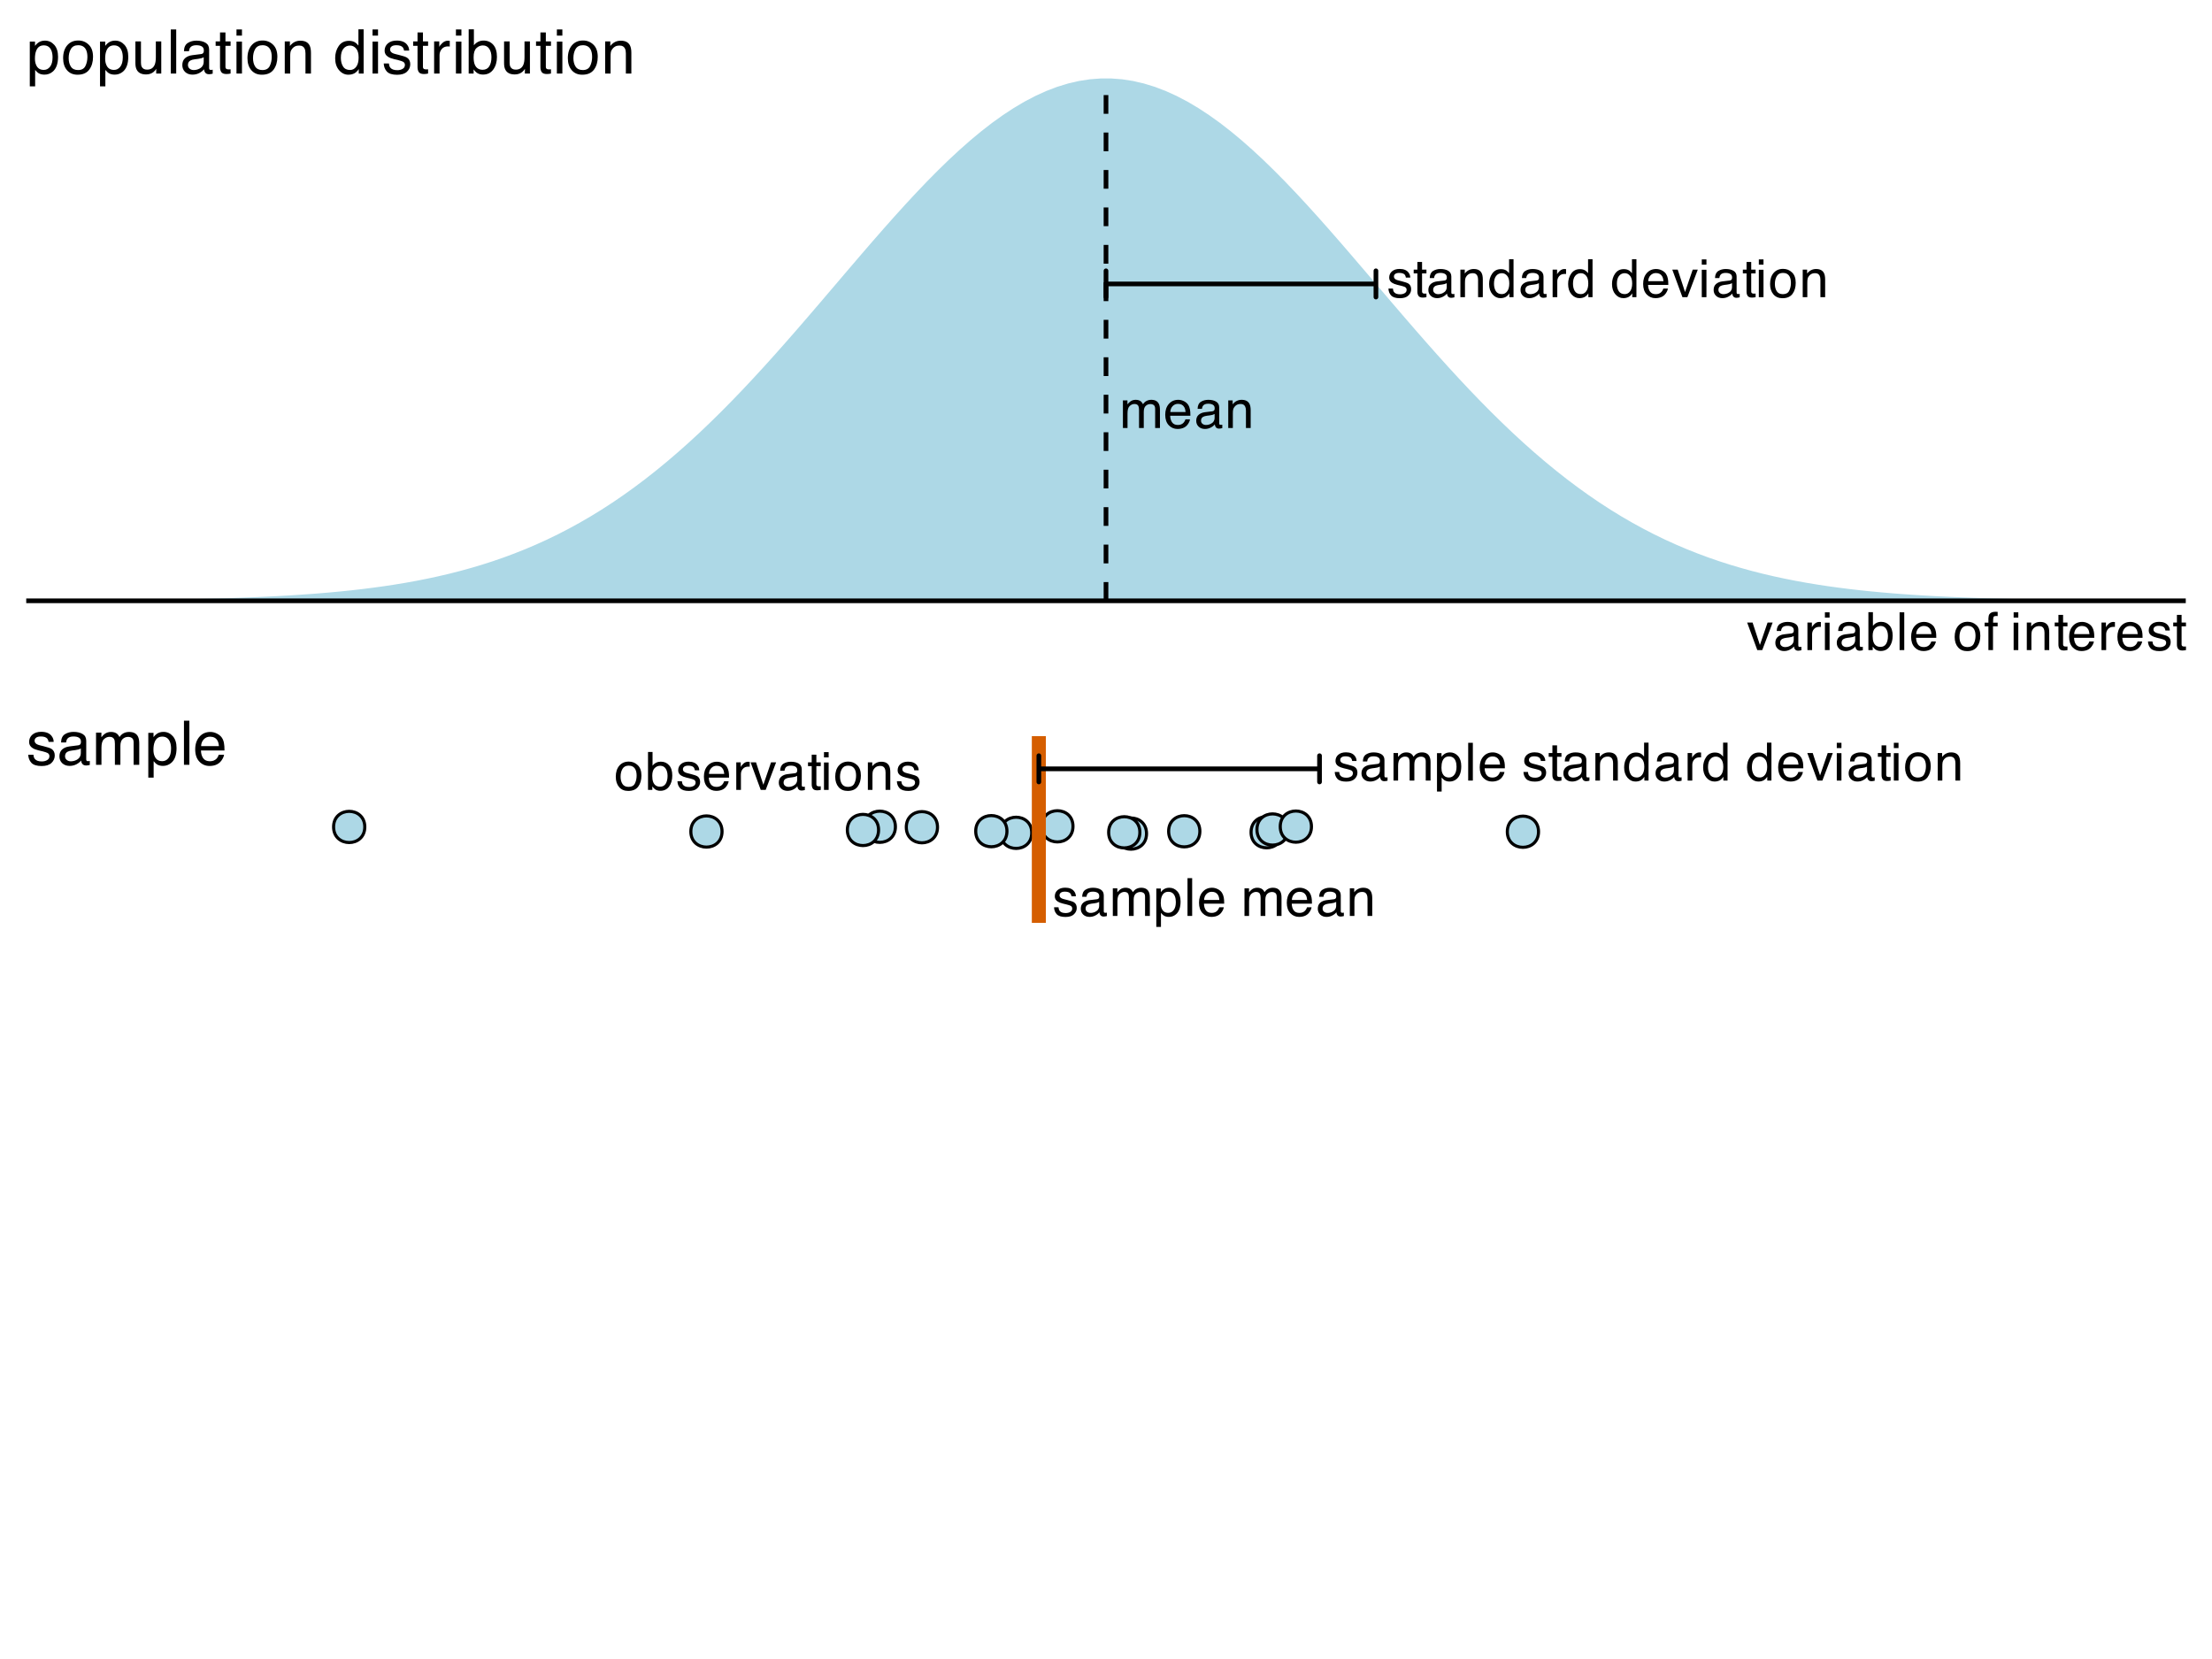 <?xml version="1.0" encoding="UTF-8"?>
<svg xmlns="http://www.w3.org/2000/svg" xmlns:xlink="http://www.w3.org/1999/xlink" width="504" height="378" viewBox="0 0 504 378">
<defs>
<g>
<g id="glyph-0-0">
<path d="M 0.391 0 L 0.391 -8.609 L 7.219 -8.609 L 7.219 0 Z M 6.141 -1.078 L 6.141 -7.531 L 1.469 -7.531 L 1.469 -1.078 Z M 6.141 -1.078 "/>
</g>
<g id="glyph-0-1">
<path d="M 0.781 -6.281 L 1.812 -6.281 L 1.812 -5.391 C 2.062 -5.691 2.289 -5.914 2.5 -6.062 C 2.844 -6.301 3.238 -6.422 3.688 -6.422 C 4.188 -6.422 4.586 -6.297 4.891 -6.047 C 5.055 -5.91 5.211 -5.703 5.359 -5.422 C 5.586 -5.766 5.859 -6.016 6.172 -6.172 C 6.492 -6.336 6.852 -6.422 7.25 -6.422 C 8.094 -6.422 8.664 -6.113 8.969 -5.5 C 9.133 -5.176 9.219 -4.734 9.219 -4.172 L 9.219 0 L 8.125 0 L 8.125 -4.359 C 8.125 -4.773 8.02 -5.062 7.812 -5.219 C 7.602 -5.375 7.348 -5.453 7.047 -5.453 C 6.629 -5.453 6.27 -5.312 5.969 -5.031 C 5.676 -4.758 5.531 -4.301 5.531 -3.656 L 5.531 0 L 4.453 0 L 4.453 -4.094 C 4.453 -4.52 4.398 -4.832 4.297 -5.031 C 4.141 -5.32 3.844 -5.469 3.406 -5.469 C 3.008 -5.469 2.645 -5.312 2.312 -5 C 1.988 -4.695 1.828 -4.141 1.828 -3.328 L 1.828 0 L 0.781 0 Z M 0.781 -6.281 "/>
</g>
<g id="glyph-0-2">
<path d="M 3.391 -6.422 C 3.836 -6.422 4.27 -6.316 4.688 -6.109 C 5.102 -5.898 5.422 -5.629 5.641 -5.297 C 5.848 -4.973 5.988 -4.602 6.062 -4.188 C 6.125 -3.895 6.156 -3.43 6.156 -2.797 L 1.547 -2.797 C 1.566 -2.16 1.719 -1.648 2 -1.266 C 2.281 -0.879 2.719 -0.688 3.312 -0.688 C 3.863 -0.688 4.301 -0.867 4.625 -1.234 C 4.812 -1.441 4.945 -1.688 5.031 -1.969 L 6.062 -1.969 C 6.039 -1.738 5.953 -1.484 5.797 -1.203 C 5.641 -0.922 5.469 -0.688 5.281 -0.5 C 4.957 -0.188 4.555 0.02 4.078 0.125 C 3.828 0.188 3.539 0.219 3.219 0.219 C 2.438 0.219 1.773 -0.062 1.234 -0.625 C 0.691 -1.195 0.422 -1.992 0.422 -3.016 C 0.422 -4.023 0.691 -4.844 1.234 -5.469 C 1.785 -6.102 2.504 -6.422 3.391 -6.422 Z M 5.062 -3.641 C 5.02 -4.098 4.922 -4.461 4.766 -4.734 C 4.484 -5.242 4.004 -5.5 3.328 -5.5 C 2.836 -5.5 2.426 -5.32 2.094 -4.969 C 1.77 -4.625 1.598 -4.18 1.578 -3.641 Z M 3.281 -6.422 Z M 3.281 -6.422 "/>
</g>
<g id="glyph-0-3">
<path d="M 1.578 -1.672 C 1.578 -1.367 1.688 -1.129 1.906 -0.953 C 2.133 -0.773 2.398 -0.688 2.703 -0.688 C 3.078 -0.688 3.438 -0.77 3.781 -0.938 C 4.375 -1.227 4.672 -1.695 4.672 -2.344 L 4.672 -3.188 C 4.535 -3.113 4.363 -3.047 4.156 -2.984 C 3.957 -2.93 3.758 -2.895 3.562 -2.875 L 2.938 -2.797 C 2.551 -2.742 2.258 -2.66 2.062 -2.547 C 1.738 -2.367 1.578 -2.078 1.578 -1.672 Z M 4.141 -3.797 C 4.379 -3.828 4.539 -3.93 4.625 -4.109 C 4.664 -4.203 4.688 -4.336 4.688 -4.516 C 4.688 -4.867 4.555 -5.125 4.297 -5.281 C 4.047 -5.445 3.688 -5.531 3.219 -5.531 C 2.664 -5.531 2.273 -5.383 2.047 -5.094 C 1.91 -4.926 1.82 -4.68 1.781 -4.359 L 0.797 -4.359 C 0.816 -5.129 1.066 -5.664 1.547 -5.969 C 2.035 -6.27 2.598 -6.422 3.234 -6.422 C 3.973 -6.422 4.57 -6.281 5.031 -6 C 5.488 -5.719 5.719 -5.281 5.719 -4.688 L 5.719 -1.078 C 5.719 -0.973 5.738 -0.883 5.781 -0.812 C 5.832 -0.75 5.93 -0.719 6.078 -0.719 C 6.117 -0.719 6.164 -0.719 6.219 -0.719 C 6.281 -0.727 6.348 -0.738 6.422 -0.75 L 6.422 0.031 C 6.254 0.07 6.125 0.098 6.031 0.109 C 5.945 0.129 5.832 0.141 5.688 0.141 C 5.32 0.141 5.062 0.008 4.906 -0.25 C 4.812 -0.383 4.75 -0.578 4.719 -0.828 C 4.5 -0.547 4.188 -0.301 3.781 -0.094 C 3.383 0.113 2.945 0.219 2.469 0.219 C 1.883 0.219 1.406 0.039 1.031 -0.312 C 0.664 -0.664 0.484 -1.109 0.484 -1.641 C 0.484 -2.223 0.664 -2.676 1.031 -3 C 1.395 -3.32 1.867 -3.52 2.453 -3.594 Z M 3.266 -6.422 Z M 3.266 -6.422 "/>
</g>
<g id="glyph-0-4">
<path d="M 0.781 -6.281 L 1.781 -6.281 L 1.781 -5.391 C 2.07 -5.754 2.383 -6.016 2.719 -6.172 C 3.051 -6.336 3.422 -6.422 3.828 -6.422 C 4.711 -6.422 5.312 -6.109 5.625 -5.484 C 5.801 -5.141 5.891 -4.656 5.891 -4.031 L 5.891 0 L 4.812 0 L 4.812 -3.953 C 4.812 -4.336 4.754 -4.645 4.641 -4.875 C 4.453 -5.27 4.113 -5.469 3.625 -5.469 C 3.375 -5.469 3.172 -5.441 3.016 -5.391 C 2.723 -5.305 2.469 -5.133 2.25 -4.875 C 2.07 -4.664 1.957 -4.453 1.906 -4.234 C 1.852 -4.016 1.828 -3.695 1.828 -3.281 L 1.828 0 L 0.781 0 Z M 3.25 -6.422 Z M 3.25 -6.422 "/>
</g>
<g id="glyph-0-5">
<path d="M 1.406 -1.969 C 1.438 -1.613 1.523 -1.344 1.672 -1.156 C 1.93 -0.82 2.391 -0.656 3.047 -0.656 C 3.441 -0.656 3.785 -0.738 4.078 -0.906 C 4.379 -1.07 4.531 -1.332 4.531 -1.688 C 4.531 -1.957 4.41 -2.164 4.172 -2.312 C 4.016 -2.395 3.711 -2.492 3.266 -2.609 L 2.422 -2.812 C 1.891 -2.945 1.5 -3.098 1.25 -3.266 C 0.789 -3.547 0.562 -3.941 0.562 -4.453 C 0.562 -5.047 0.773 -5.523 1.203 -5.891 C 1.629 -6.254 2.207 -6.438 2.938 -6.438 C 3.875 -6.438 4.551 -6.16 4.969 -5.609 C 5.238 -5.254 5.367 -4.875 5.359 -4.469 L 4.359 -4.469 C 4.336 -4.707 4.254 -4.926 4.109 -5.125 C 3.867 -5.395 3.445 -5.531 2.844 -5.531 C 2.445 -5.531 2.145 -5.453 1.938 -5.297 C 1.738 -5.148 1.641 -4.953 1.641 -4.703 C 1.641 -4.43 1.773 -4.211 2.047 -4.047 C 2.203 -3.953 2.43 -3.867 2.734 -3.797 L 3.422 -3.625 C 4.18 -3.438 4.691 -3.258 4.953 -3.094 C 5.359 -2.82 5.562 -2.395 5.562 -1.812 C 5.562 -1.258 5.348 -0.781 4.922 -0.375 C 4.504 0.031 3.863 0.234 3 0.234 C 2.062 0.234 1.395 0.023 1 -0.391 C 0.613 -0.816 0.41 -1.344 0.391 -1.969 Z M 2.953 -6.422 Z M 2.953 -6.422 "/>
</g>
<g id="glyph-0-6">
<path d="M 0.984 -8.031 L 2.047 -8.031 L 2.047 -6.281 L 3.047 -6.281 L 3.047 -5.422 L 2.047 -5.422 L 2.047 -1.312 C 2.047 -1.094 2.125 -0.945 2.281 -0.875 C 2.352 -0.832 2.488 -0.812 2.688 -0.812 C 2.738 -0.812 2.789 -0.812 2.844 -0.812 C 2.906 -0.82 2.973 -0.828 3.047 -0.828 L 3.047 0 C 2.93 0.031 2.805 0.051 2.672 0.062 C 2.547 0.082 2.406 0.094 2.25 0.094 C 1.758 0.094 1.426 -0.031 1.25 -0.281 C 1.07 -0.531 0.984 -0.859 0.984 -1.266 L 0.984 -5.422 L 0.141 -5.422 L 0.141 -6.281 L 0.984 -6.281 Z M 0.984 -8.031 "/>
</g>
<g id="glyph-0-7">
<path d="M 1.438 -3.062 C 1.438 -2.395 1.578 -1.832 1.859 -1.375 C 2.148 -0.926 2.609 -0.703 3.234 -0.703 C 3.723 -0.703 4.125 -0.91 4.438 -1.328 C 4.758 -1.742 4.922 -2.348 4.922 -3.141 C 4.922 -3.93 4.754 -4.516 4.422 -4.891 C 4.098 -5.273 3.703 -5.469 3.234 -5.469 C 2.703 -5.469 2.27 -5.266 1.938 -4.859 C 1.602 -4.453 1.438 -3.852 1.438 -3.062 Z M 3.031 -6.391 C 3.508 -6.391 3.91 -6.285 4.234 -6.078 C 4.422 -5.961 4.633 -5.758 4.875 -5.469 L 4.875 -8.641 L 5.891 -8.641 L 5.891 0 L 4.938 0 L 4.938 -0.875 C 4.695 -0.488 4.406 -0.207 4.062 -0.031 C 3.727 0.133 3.344 0.219 2.906 0.219 C 2.207 0.219 1.602 -0.07 1.094 -0.656 C 0.582 -1.25 0.328 -2.031 0.328 -3 C 0.328 -3.914 0.562 -4.707 1.031 -5.375 C 1.5 -6.051 2.164 -6.391 3.031 -6.391 Z M 3.031 -6.391 "/>
</g>
<g id="glyph-0-8">
<path d="M 0.797 -6.281 L 1.812 -6.281 L 1.812 -5.188 C 1.883 -5.406 2.082 -5.664 2.406 -5.969 C 2.727 -6.27 3.098 -6.422 3.516 -6.422 C 3.535 -6.422 3.566 -6.414 3.609 -6.406 C 3.66 -6.406 3.742 -6.398 3.859 -6.391 L 3.859 -5.281 C 3.797 -5.289 3.738 -5.297 3.688 -5.297 C 3.633 -5.297 3.578 -5.297 3.516 -5.297 C 2.984 -5.297 2.57 -5.125 2.281 -4.781 C 2 -4.445 1.859 -4.055 1.859 -3.609 L 1.859 0 L 0.797 0 Z M 0.797 -6.281 "/>
</g>
<g id="glyph-0-9">
</g>
<g id="glyph-0-10">
<path d="M 1.297 -6.281 L 2.969 -1.172 L 4.719 -6.281 L 5.875 -6.281 L 3.5 0 L 2.375 0 L 0.062 -6.281 Z M 1.297 -6.281 "/>
</g>
<g id="glyph-0-11">
<path d="M 0.781 -6.25 L 1.844 -6.25 L 1.844 0 L 0.781 0 Z M 0.781 -8.609 L 1.844 -8.609 L 1.844 -7.406 L 0.781 -7.406 Z M 0.781 -8.609 "/>
</g>
<g id="glyph-0-12">
<path d="M 3.266 -0.688 C 3.961 -0.688 4.441 -0.945 4.703 -1.469 C 4.961 -2 5.094 -2.586 5.094 -3.234 C 5.094 -3.828 5 -4.305 4.812 -4.672 C 4.508 -5.242 4 -5.531 3.281 -5.531 C 2.633 -5.531 2.164 -5.285 1.875 -4.797 C 1.582 -4.305 1.438 -3.711 1.438 -3.016 C 1.438 -2.348 1.582 -1.789 1.875 -1.344 C 2.164 -0.906 2.629 -0.688 3.266 -0.688 Z M 3.312 -6.453 C 4.113 -6.453 4.789 -6.18 5.344 -5.641 C 5.906 -5.109 6.188 -4.316 6.188 -3.266 C 6.188 -2.254 5.941 -1.414 5.453 -0.75 C 4.961 -0.094 4.203 0.234 3.172 0.234 C 2.305 0.234 1.617 -0.055 1.109 -0.641 C 0.598 -1.234 0.344 -2.02 0.344 -3 C 0.344 -4.051 0.609 -4.891 1.141 -5.516 C 1.68 -6.141 2.406 -6.453 3.312 -6.453 Z M 3.266 -6.422 Z M 3.266 -6.422 "/>
</g>
<g id="glyph-0-13">
<path d="M 0.688 -8.641 L 1.719 -8.641 L 1.719 -5.516 C 1.945 -5.816 2.223 -6.047 2.547 -6.203 C 2.867 -6.359 3.219 -6.438 3.594 -6.438 C 4.375 -6.438 5.004 -6.164 5.484 -5.625 C 5.973 -5.094 6.219 -4.305 6.219 -3.266 C 6.219 -2.266 5.977 -1.438 5.5 -0.781 C 5.02 -0.125 4.352 0.203 3.5 0.203 C 3.02 0.203 2.617 0.086 2.297 -0.141 C 2.098 -0.285 1.891 -0.504 1.672 -0.797 L 1.672 0 L 0.688 0 Z M 3.438 -0.734 C 4.008 -0.734 4.438 -0.957 4.719 -1.406 C 5 -1.863 5.141 -2.461 5.141 -3.203 C 5.141 -3.867 5 -4.414 4.719 -4.844 C 4.438 -5.281 4.02 -5.5 3.469 -5.5 C 2.988 -5.5 2.566 -5.32 2.203 -4.969 C 1.836 -4.613 1.656 -4.023 1.656 -3.203 C 1.656 -2.617 1.727 -2.141 1.875 -1.766 C 2.156 -1.078 2.676 -0.734 3.438 -0.734 Z M 3.438 -0.734 "/>
</g>
<g id="glyph-0-14">
<path d="M 0.797 -8.609 L 1.859 -8.609 L 1.859 0 L 0.797 0 Z M 0.797 -8.609 "/>
</g>
<g id="glyph-0-15">
<path d="M 1.031 -7.234 C 1.051 -7.672 1.129 -7.988 1.266 -8.188 C 1.516 -8.551 1.988 -8.734 2.688 -8.734 C 2.758 -8.734 2.828 -8.727 2.891 -8.719 C 2.961 -8.719 3.047 -8.711 3.141 -8.703 L 3.141 -7.75 C 3.023 -7.758 2.941 -7.766 2.891 -7.766 C 2.848 -7.766 2.805 -7.766 2.766 -7.766 C 2.441 -7.766 2.25 -7.68 2.188 -7.516 C 2.125 -7.348 2.094 -6.926 2.094 -6.25 L 3.141 -6.25 L 3.141 -5.422 L 2.078 -5.422 L 2.078 0 L 1.031 0 L 1.031 -5.422 L 0.172 -5.422 L 0.172 -6.25 L 1.031 -6.25 Z M 1.031 -7.234 "/>
</g>
<g id="glyph-0-16">
<path d="M 3.422 -0.703 C 3.91 -0.703 4.316 -0.91 4.641 -1.328 C 4.973 -1.742 5.141 -2.359 5.141 -3.172 C 5.141 -3.672 5.066 -4.102 4.922 -4.469 C 4.648 -5.156 4.148 -5.5 3.422 -5.5 C 2.691 -5.5 2.191 -5.133 1.922 -4.406 C 1.773 -4.02 1.703 -3.523 1.703 -2.922 C 1.703 -2.43 1.773 -2.02 1.922 -1.688 C 2.191 -1.031 2.691 -0.703 3.422 -0.703 Z M 0.688 -6.25 L 1.719 -6.25 L 1.719 -5.422 C 1.926 -5.703 2.156 -5.922 2.406 -6.078 C 2.758 -6.305 3.176 -6.422 3.656 -6.422 C 4.375 -6.422 4.977 -6.148 5.469 -5.609 C 5.969 -5.066 6.219 -4.289 6.219 -3.281 C 6.219 -1.906 5.859 -0.926 5.141 -0.344 C 4.691 0.031 4.164 0.219 3.562 0.219 C 3.094 0.219 2.695 0.113 2.375 -0.094 C 2.188 -0.219 1.977 -0.422 1.75 -0.703 L 1.75 2.5 L 0.688 2.5 Z M 0.688 -6.25 "/>
</g>
<g id="glyph-1-0">
<path d="M 0.453 0 L 0.453 -10.047 L 8.422 -10.047 L 8.422 0 Z M 7.172 -1.266 L 7.172 -8.781 L 1.703 -8.781 L 1.703 -1.266 Z M 7.172 -1.266 "/>
</g>
<g id="glyph-1-1">
<path d="M 4 -0.828 C 4.57 -0.828 5.047 -1.066 5.422 -1.547 C 5.805 -2.023 6 -2.742 6 -3.703 C 6 -4.285 5.914 -4.785 5.75 -5.203 C 5.426 -6.016 4.844 -6.422 4 -6.422 C 3.145 -6.422 2.562 -5.992 2.25 -5.141 C 2.07 -4.68 1.984 -4.102 1.984 -3.406 C 1.984 -2.844 2.07 -2.363 2.25 -1.969 C 2.562 -1.207 3.145 -0.828 4 -0.828 Z M 0.812 -7.281 L 2 -7.281 L 2 -6.312 C 2.25 -6.645 2.52 -6.906 2.812 -7.094 C 3.227 -7.363 3.711 -7.5 4.266 -7.5 C 5.098 -7.5 5.801 -7.18 6.375 -6.547 C 6.957 -5.91 7.25 -5.004 7.25 -3.828 C 7.25 -2.223 6.832 -1.082 6 -0.406 C 5.469 0.031 4.852 0.25 4.156 0.25 C 3.602 0.25 3.141 0.129 2.766 -0.109 C 2.547 -0.254 2.301 -0.492 2.031 -0.828 L 2.031 2.922 L 0.812 2.922 Z M 0.812 -7.281 "/>
</g>
<g id="glyph-1-2">
<path d="M 3.812 -0.797 C 4.625 -0.797 5.18 -1.102 5.484 -1.719 C 5.785 -2.332 5.938 -3.02 5.938 -3.781 C 5.938 -4.469 5.828 -5.023 5.609 -5.453 C 5.266 -6.117 4.672 -6.453 3.828 -6.453 C 3.066 -6.453 2.516 -6.164 2.172 -5.594 C 1.836 -5.02 1.672 -4.328 1.672 -3.516 C 1.672 -2.742 1.836 -2.098 2.172 -1.578 C 2.516 -1.055 3.062 -0.797 3.812 -0.797 Z M 3.859 -7.531 C 4.797 -7.531 5.586 -7.211 6.234 -6.578 C 6.891 -5.953 7.219 -5.031 7.219 -3.812 C 7.219 -2.633 6.93 -1.66 6.359 -0.891 C 5.785 -0.117 4.895 0.266 3.688 0.266 C 2.688 0.266 1.891 -0.07 1.297 -0.75 C 0.703 -1.438 0.406 -2.352 0.406 -3.5 C 0.406 -4.727 0.719 -5.707 1.344 -6.438 C 1.969 -7.164 2.805 -7.531 3.859 -7.531 Z M 3.812 -7.5 Z M 3.812 -7.5 "/>
</g>
<g id="glyph-1-3">
<path d="M 2.141 -7.328 L 2.141 -2.469 C 2.141 -2.094 2.195 -1.785 2.312 -1.547 C 2.531 -1.109 2.938 -0.891 3.531 -0.891 C 4.383 -0.891 4.969 -1.27 5.281 -2.031 C 5.445 -2.445 5.531 -3.008 5.531 -3.719 L 5.531 -7.328 L 6.766 -7.328 L 6.766 0 L 5.609 0 L 5.625 -1.078 C 5.457 -0.797 5.258 -0.562 5.031 -0.375 C 4.562 0.008 3.988 0.203 3.312 0.203 C 2.27 0.203 1.562 -0.145 1.188 -0.844 C 0.977 -1.219 0.875 -1.719 0.875 -2.344 L 0.875 -7.328 Z M 3.828 -7.5 Z M 3.828 -7.5 "/>
</g>
<g id="glyph-1-4">
<path d="M 0.938 -10.047 L 2.172 -10.047 L 2.172 0 L 0.938 0 Z M 0.938 -10.047 "/>
</g>
<g id="glyph-1-5">
<path d="M 1.844 -1.953 C 1.844 -1.598 1.973 -1.316 2.234 -1.109 C 2.492 -0.898 2.801 -0.797 3.156 -0.797 C 3.594 -0.797 4.016 -0.895 4.422 -1.094 C 5.098 -1.426 5.438 -1.973 5.438 -2.734 L 5.438 -3.719 C 5.289 -3.625 5.098 -3.547 4.859 -3.484 C 4.617 -3.422 4.383 -3.375 4.156 -3.344 L 3.422 -3.25 C 2.973 -3.195 2.633 -3.102 2.406 -2.969 C 2.031 -2.758 1.844 -2.422 1.844 -1.953 Z M 4.828 -4.438 C 5.109 -4.469 5.297 -4.586 5.391 -4.797 C 5.441 -4.898 5.469 -5.055 5.469 -5.266 C 5.469 -5.68 5.316 -5.984 5.016 -6.172 C 4.723 -6.359 4.301 -6.453 3.75 -6.453 C 3.102 -6.453 2.645 -6.281 2.375 -5.938 C 2.227 -5.75 2.129 -5.469 2.078 -5.094 L 0.938 -5.094 C 0.957 -5.988 1.25 -6.613 1.812 -6.969 C 2.375 -7.32 3.031 -7.5 3.781 -7.5 C 4.633 -7.5 5.332 -7.332 5.875 -7 C 6.406 -6.676 6.672 -6.164 6.672 -5.469 L 6.672 -1.266 C 6.672 -1.129 6.695 -1.02 6.75 -0.938 C 6.801 -0.863 6.91 -0.828 7.078 -0.828 C 7.141 -0.828 7.203 -0.832 7.266 -0.844 C 7.336 -0.852 7.41 -0.863 7.484 -0.875 L 7.484 0.031 C 7.297 0.082 7.148 0.113 7.047 0.125 C 6.941 0.145 6.805 0.156 6.641 0.156 C 6.211 0.156 5.906 0.004 5.719 -0.297 C 5.613 -0.453 5.539 -0.676 5.5 -0.969 C 5.25 -0.645 4.891 -0.359 4.422 -0.109 C 3.953 0.129 3.438 0.25 2.875 0.25 C 2.195 0.25 1.641 0.047 1.203 -0.359 C 0.773 -0.773 0.562 -1.297 0.562 -1.922 C 0.562 -2.598 0.77 -3.125 1.188 -3.5 C 1.613 -3.875 2.172 -4.102 2.859 -4.188 Z M 3.812 -7.5 Z M 3.812 -7.5 "/>
</g>
<g id="glyph-1-6">
<path d="M 1.156 -9.359 L 2.391 -9.359 L 2.391 -7.328 L 3.562 -7.328 L 3.562 -6.312 L 2.391 -6.312 L 2.391 -1.531 C 2.391 -1.281 2.477 -1.113 2.656 -1.031 C 2.75 -0.977 2.906 -0.953 3.125 -0.953 C 3.188 -0.953 3.25 -0.953 3.312 -0.953 C 3.383 -0.953 3.469 -0.957 3.562 -0.969 L 3.562 0 C 3.414 0.039 3.266 0.066 3.109 0.078 C 2.961 0.098 2.801 0.109 2.625 0.109 C 2.051 0.109 1.66 -0.035 1.453 -0.328 C 1.254 -0.617 1.156 -1 1.156 -1.469 L 1.156 -6.312 L 0.156 -6.312 L 0.156 -7.328 L 1.156 -7.328 Z M 1.156 -9.359 "/>
</g>
<g id="glyph-1-7">
<path d="M 0.906 -7.281 L 2.156 -7.281 L 2.156 0 L 0.906 0 Z M 0.906 -10.047 L 2.156 -10.047 L 2.156 -8.641 L 0.906 -8.641 Z M 0.906 -10.047 "/>
</g>
<g id="glyph-1-8">
<path d="M 0.906 -7.328 L 2.078 -7.328 L 2.078 -6.281 C 2.422 -6.707 2.785 -7.016 3.172 -7.203 C 3.555 -7.391 3.988 -7.484 4.469 -7.484 C 5.5 -7.484 6.195 -7.125 6.562 -6.406 C 6.77 -6 6.875 -5.43 6.875 -4.703 L 6.875 0 L 5.625 0 L 5.625 -4.609 C 5.625 -5.055 5.555 -5.414 5.422 -5.688 C 5.203 -6.145 4.805 -6.375 4.234 -6.375 C 3.941 -6.375 3.703 -6.348 3.516 -6.297 C 3.18 -6.191 2.883 -5.988 2.625 -5.688 C 2.414 -5.445 2.281 -5.195 2.219 -4.938 C 2.164 -4.676 2.141 -4.305 2.141 -3.828 L 2.141 0 L 0.906 0 Z M 3.797 -7.5 Z M 3.797 -7.5 "/>
</g>
<g id="glyph-1-9">
</g>
<g id="glyph-1-10">
<path d="M 1.688 -3.578 C 1.688 -2.797 1.852 -2.141 2.188 -1.609 C 2.52 -1.078 3.051 -0.812 3.781 -0.812 C 4.352 -0.812 4.82 -1.055 5.188 -1.547 C 5.551 -2.035 5.734 -2.738 5.734 -3.656 C 5.734 -4.582 5.539 -5.266 5.156 -5.703 C 4.781 -6.148 4.316 -6.375 3.766 -6.375 C 3.148 -6.375 2.648 -6.133 2.266 -5.656 C 1.879 -5.188 1.688 -4.492 1.688 -3.578 Z M 3.531 -7.453 C 4.094 -7.453 4.562 -7.332 4.938 -7.094 C 5.156 -6.957 5.406 -6.719 5.688 -6.375 L 5.688 -10.078 L 6.875 -10.078 L 6.875 0 L 5.766 0 L 5.766 -1.016 C 5.473 -0.566 5.129 -0.238 4.734 -0.031 C 4.348 0.164 3.898 0.266 3.391 0.266 C 2.578 0.266 1.875 -0.078 1.281 -0.766 C 0.688 -1.453 0.391 -2.363 0.391 -3.5 C 0.391 -4.57 0.66 -5.5 1.203 -6.281 C 1.742 -7.062 2.52 -7.453 3.531 -7.453 Z M 3.531 -7.453 "/>
</g>
<g id="glyph-1-11">
<path d="M 1.641 -2.297 C 1.672 -1.891 1.77 -1.578 1.938 -1.359 C 2.25 -0.961 2.789 -0.766 3.562 -0.766 C 4.008 -0.766 4.406 -0.863 4.75 -1.062 C 5.102 -1.258 5.281 -1.562 5.281 -1.969 C 5.281 -2.289 5.141 -2.531 4.859 -2.688 C 4.68 -2.789 4.332 -2.91 3.812 -3.047 L 2.828 -3.281 C 2.203 -3.438 1.742 -3.613 1.453 -3.812 C 0.922 -4.145 0.656 -4.602 0.656 -5.188 C 0.656 -5.883 0.906 -6.445 1.406 -6.875 C 1.906 -7.301 2.578 -7.516 3.422 -7.516 C 4.523 -7.516 5.316 -7.191 5.797 -6.547 C 6.109 -6.129 6.258 -5.688 6.25 -5.219 L 5.094 -5.219 C 5.062 -5.5 4.961 -5.75 4.797 -5.969 C 4.516 -6.289 4.023 -6.453 3.328 -6.453 C 2.859 -6.453 2.504 -6.363 2.266 -6.188 C 2.023 -6.008 1.906 -5.773 1.906 -5.484 C 1.906 -5.172 2.062 -4.914 2.375 -4.719 C 2.562 -4.602 2.832 -4.504 3.188 -4.422 L 4 -4.219 C 4.883 -4.008 5.477 -3.805 5.781 -3.609 C 6.258 -3.285 6.5 -2.789 6.5 -2.125 C 6.5 -1.469 6.25 -0.898 5.75 -0.422 C 5.258 0.047 4.508 0.281 3.5 0.281 C 2.406 0.281 1.629 0.035 1.172 -0.453 C 0.723 -0.953 0.484 -1.566 0.453 -2.297 Z M 3.453 -7.5 Z M 3.453 -7.5 "/>
</g>
<g id="glyph-1-12">
<path d="M 0.938 -7.328 L 2.109 -7.328 L 2.109 -6.062 C 2.203 -6.301 2.438 -6.598 2.812 -6.953 C 3.188 -7.305 3.617 -7.484 4.109 -7.484 C 4.129 -7.484 4.164 -7.477 4.219 -7.469 C 4.27 -7.469 4.363 -7.461 4.5 -7.453 L 4.5 -6.156 C 4.426 -6.164 4.359 -6.172 4.297 -6.172 C 4.234 -6.18 4.164 -6.188 4.094 -6.188 C 3.477 -6.188 3.004 -5.984 2.672 -5.578 C 2.336 -5.18 2.172 -4.727 2.172 -4.219 L 2.172 0 L 0.938 0 Z M 0.938 -7.328 "/>
</g>
<g id="glyph-1-13">
<path d="M 0.812 -10.078 L 2 -10.078 L 2 -6.438 C 2.27 -6.781 2.594 -7.047 2.969 -7.234 C 3.344 -7.422 3.75 -7.516 4.188 -7.516 C 5.094 -7.516 5.828 -7.203 6.391 -6.578 C 6.961 -5.953 7.25 -5.023 7.25 -3.797 C 7.25 -2.641 6.969 -1.676 6.406 -0.906 C 5.852 -0.145 5.078 0.234 4.078 0.234 C 3.523 0.234 3.055 0.098 2.672 -0.172 C 2.441 -0.328 2.195 -0.582 1.938 -0.938 L 1.938 0 L 0.812 0 Z M 4 -0.859 C 4.664 -0.859 5.164 -1.117 5.5 -1.641 C 5.832 -2.172 6 -2.867 6 -3.734 C 6 -4.504 5.832 -5.141 5.5 -5.641 C 5.164 -6.148 4.68 -6.406 4.047 -6.406 C 3.484 -6.406 2.988 -6.195 2.562 -5.781 C 2.145 -5.375 1.938 -4.691 1.938 -3.734 C 1.938 -3.047 2.02 -2.488 2.188 -2.062 C 2.52 -1.258 3.125 -0.859 4 -0.859 Z M 4 -0.859 "/>
</g>
<g id="glyph-1-14">
<path d="M 0.906 -7.328 L 2.125 -7.328 L 2.125 -6.281 C 2.414 -6.645 2.676 -6.906 2.906 -7.062 C 3.312 -7.344 3.773 -7.484 4.297 -7.484 C 4.879 -7.484 5.348 -7.344 5.703 -7.062 C 5.898 -6.895 6.082 -6.648 6.25 -6.328 C 6.52 -6.723 6.836 -7.016 7.203 -7.203 C 7.578 -7.391 7.992 -7.484 8.453 -7.484 C 9.441 -7.484 10.113 -7.129 10.469 -6.422 C 10.656 -6.035 10.75 -5.52 10.75 -4.875 L 10.75 0 L 9.469 0 L 9.469 -5.094 C 9.469 -5.57 9.348 -5.898 9.109 -6.078 C 8.867 -6.266 8.57 -6.359 8.219 -6.359 C 7.738 -6.359 7.32 -6.195 6.969 -5.875 C 6.625 -5.551 6.453 -5.016 6.453 -4.266 L 6.453 0 L 5.203 0 L 5.203 -4.781 C 5.203 -5.281 5.141 -5.641 5.016 -5.859 C 4.828 -6.203 4.477 -6.375 3.969 -6.375 C 3.508 -6.375 3.086 -6.191 2.703 -5.828 C 2.328 -5.473 2.141 -4.828 2.141 -3.891 L 2.141 0 L 0.906 0 Z M 0.906 -7.328 "/>
</g>
<g id="glyph-1-15">
<path d="M 3.953 -7.484 C 4.473 -7.484 4.973 -7.359 5.453 -7.109 C 5.941 -6.867 6.316 -6.555 6.578 -6.172 C 6.828 -5.805 6.988 -5.375 7.062 -4.875 C 7.133 -4.539 7.172 -4.004 7.172 -3.266 L 1.812 -3.266 C 1.832 -2.523 2.004 -1.93 2.328 -1.484 C 2.66 -1.035 3.172 -0.812 3.859 -0.812 C 4.504 -0.812 5.02 -1.02 5.406 -1.438 C 5.625 -1.688 5.773 -1.973 5.859 -2.297 L 7.078 -2.297 C 7.047 -2.023 6.938 -1.723 6.75 -1.391 C 6.57 -1.066 6.375 -0.801 6.156 -0.594 C 5.781 -0.227 5.316 0.02 4.766 0.156 C 4.473 0.227 4.141 0.266 3.766 0.266 C 2.848 0.266 2.07 -0.066 1.438 -0.734 C 0.812 -1.398 0.5 -2.328 0.5 -3.516 C 0.5 -4.691 0.816 -5.645 1.453 -6.375 C 2.086 -7.113 2.922 -7.484 3.953 -7.484 Z M 5.906 -4.25 C 5.863 -4.781 5.75 -5.207 5.562 -5.531 C 5.227 -6.113 4.664 -6.406 3.875 -6.406 C 3.312 -6.406 2.836 -6.203 2.453 -5.797 C 2.066 -5.391 1.863 -4.875 1.844 -4.25 Z M 3.828 -7.5 Z M 3.828 -7.5 "/>
</g>
</g>
<clipPath id="clip-0">
<path clip-rule="nonzero" d="M 5.977 17 L 498.02 17 L 498.02 136.895 L 5.977 136.895 Z M 5.977 17 "/>
</clipPath>
<clipPath id="clip-1">
<path clip-rule="nonzero" d="M 251 17 L 253 17 L 253 136.895 L 251 136.895 Z M 251 17 "/>
</clipPath>
</defs>
<rect x="-50.4" y="-37.8" width="604.8" height="453.6" fill="rgb(100%, 100%, 100%)" fill-opacity="1"/>
<g clip-path="url(#clip-0)">
<path fill-rule="nonzero" fill="rgb(67.843%, 84.706%, 90.196%)" fill-opacity="1" d="M 5.977 136.855 L 6.469 136.852 L 7.957 136.848 L 8.449 136.848 L 8.941 136.844 L 10.43 136.84 L 10.922 136.84 L 11.414 136.836 L 12.902 136.832 L 13.395 136.828 L 13.887 136.828 L 15.375 136.82 L 15.867 136.82 L 16.359 136.816 L 17.848 136.809 L 18.34 136.805 L 18.832 136.805 L 20.32 136.793 L 20.812 136.793 L 21.305 136.789 L 22.793 136.777 L 23.285 136.773 L 23.777 136.773 L 25.266 136.762 L 26.25 136.754 L 27.738 136.738 L 28.723 136.73 L 30.211 136.715 L 30.703 136.711 L 31.195 136.703 L 32.684 136.688 L 33.176 136.68 L 33.668 136.676 L 35.156 136.656 L 36.141 136.641 L 37.629 136.621 L 38.121 136.613 L 38.613 136.602 L 40.102 136.578 L 40.594 136.57 L 41.086 136.559 L 42.574 136.531 L 43.066 136.523 L 43.559 136.512 L 45.047 136.48 L 46.031 136.457 L 47.52 136.418 L 48.504 136.395 L 49.992 136.352 L 50.484 136.34 L 50.977 136.324 L 52.465 136.277 L 52.957 136.262 L 53.449 136.242 L 54.938 136.191 L 55.922 136.152 L 57.41 136.094 L 58.395 136.055 L 59.883 135.988 L 60.867 135.941 L 62.355 135.867 L 62.848 135.844 L 63.34 135.816 L 64.828 135.73 L 65.812 135.676 L 67.301 135.582 L 67.793 135.551 L 68.285 135.516 L 69.773 135.414 L 70.758 135.344 L 72.246 135.23 L 72.738 135.191 L 73.23 135.148 L 74.719 135.023 L 75.211 134.98 L 75.703 134.934 L 77.191 134.793 L 77.684 134.75 L 78.176 134.699 L 79.664 134.543 L 80.156 134.492 L 80.648 134.434 L 82.137 134.266 L 82.629 134.207 L 83.121 134.145 L 84.609 133.957 L 85.102 133.895 L 85.594 133.828 L 87.082 133.621 L 87.574 133.555 L 88.066 133.48 L 89.555 133.254 L 90.047 133.176 L 90.539 133.094 L 92.027 132.848 L 92.52 132.766 L 93.012 132.676 L 94.5 132.406 L 94.992 132.316 L 95.484 132.219 L 96.973 131.922 L 97.465 131.824 L 97.957 131.719 L 99.445 131.398 L 99.938 131.293 L 100.43 131.176 L 101.918 130.828 L 102.41 130.711 L 102.902 130.586 L 104.391 130.207 L 104.883 130.082 L 105.375 129.945 L 106.863 129.535 L 107.355 129.398 L 107.844 129.254 L 109.336 128.809 L 109.828 128.664 L 110.316 128.504 L 111.809 128.027 L 112.301 127.871 L 112.789 127.699 L 114.281 127.184 L 114.77 127.016 L 115.262 126.832 L 116.754 126.277 L 117.242 126.098 L 117.734 125.898 L 119.223 125.309 L 119.715 125.113 L 120.207 124.902 L 121.695 124.27 L 122.188 124.059 L 122.68 123.832 L 124.168 123.156 L 124.66 122.934 L 125.152 122.695 L 126.641 121.973 L 127.133 121.734 L 127.625 121.48 L 129.113 120.711 L 129.605 120.457 L 130.098 120.188 L 131.586 119.371 L 132.078 119.102 L 132.57 118.816 L 134.059 117.953 L 134.551 117.668 L 135.043 117.367 L 136.531 116.453 L 137.023 116.152 L 137.516 115.832 L 139.004 114.867 L 139.496 114.551 L 139.988 114.215 L 141.477 113.199 L 141.969 112.863 L 142.461 112.512 L 143.949 111.445 L 144.441 111.094 L 144.934 110.723 L 146.422 109.605 L 146.914 109.238 L 147.406 108.852 L 148.895 107.68 L 149.387 107.293 L 149.879 106.891 L 151.367 105.668 L 151.859 105.266 L 152.352 104.848 L 153.84 103.574 L 154.332 103.152 L 154.824 102.719 L 156.312 101.395 L 156.805 100.961 L 157.297 100.508 L 158.785 99.137 L 159.277 98.684 L 159.77 98.215 L 161.258 96.797 L 161.75 96.328 L 162.242 95.844 L 163.73 94.383 L 164.223 93.898 L 164.715 93.402 L 166.203 91.895 L 166.695 91.395 L 167.188 90.887 L 168.676 89.336 L 169.168 88.828 L 169.66 88.301 L 171.148 86.719 L 171.641 86.191 L 172.133 85.656 L 173.621 84.039 L 174.113 83.504 L 174.605 82.957 L 176.094 81.305 L 176.586 80.758 L 177.078 80.203 L 178.566 78.527 L 179.059 77.969 L 179.551 77.406 L 181.039 75.707 L 181.531 75.145 L 182.023 74.574 L 183.512 72.855 L 184.004 72.285 L 184.496 71.711 L 185.984 69.977 L 186.969 68.828 L 188.457 67.082 L 188.949 66.508 L 189.441 65.93 L 190.93 64.184 L 191.914 63.027 L 193.402 61.281 L 194.387 60.133 L 195.875 58.395 L 196.367 57.82 L 196.859 57.25 L 198.348 55.527 L 198.84 54.957 L 199.332 54.395 L 200.82 52.695 L 201.312 52.129 L 201.805 51.578 L 203.293 49.898 L 203.785 49.348 L 204.277 48.801 L 205.766 47.16 L 206.258 46.617 L 206.75 46.086 L 208.238 44.48 L 208.73 43.953 L 209.223 43.438 L 210.711 41.879 L 211.203 41.363 L 211.695 40.863 L 213.184 39.359 L 213.676 38.859 L 214.168 38.383 L 215.656 36.934 L 216.148 36.453 L 216.641 35.996 L 218.129 34.613 L 218.621 34.156 L 219.113 33.723 L 220.602 32.41 L 221.094 31.977 L 221.586 31.566 L 223.074 30.328 L 223.566 29.922 L 224.059 29.539 L 225.547 28.383 L 226.039 28 L 226.531 27.648 L 228.02 26.582 L 228.512 26.227 L 229.004 25.906 L 230.492 24.93 L 230.984 24.605 L 231.477 24.316 L 232.965 23.434 L 233.457 23.145 L 233.949 22.887 L 235.438 22.109 L 235.93 21.852 L 236.422 21.629 L 237.91 20.953 L 238.402 20.73 L 238.895 20.543 L 240.383 19.973 L 240.875 19.785 L 241.367 19.637 L 242.855 19.18 L 243.348 19.027 L 243.84 18.914 L 245.328 18.57 L 245.82 18.453 L 246.312 18.379 L 247.801 18.148 L 248.293 18.07 L 248.781 18.031 L 250.273 17.918 L 250.766 17.879 L 253.234 17.879 L 253.727 17.918 L 255.219 18.031 L 255.707 18.07 L 256.199 18.148 L 257.688 18.379 L 258.18 18.453 L 258.672 18.57 L 260.16 18.914 L 260.652 19.027 L 261.145 19.18 L 262.633 19.637 L 263.125 19.785 L 263.617 19.973 L 265.105 20.543 L 265.598 20.73 L 266.09 20.953 L 267.578 21.629 L 268.07 21.852 L 268.562 22.109 L 270.051 22.887 L 270.543 23.145 L 271.035 23.434 L 272.523 24.316 L 273.016 24.605 L 273.508 24.93 L 274.996 25.906 L 275.488 26.227 L 275.98 26.582 L 277.469 27.648 L 277.961 28 L 278.453 28.383 L 279.941 29.539 L 280.434 29.922 L 280.926 30.328 L 282.414 31.566 L 282.906 31.977 L 283.398 32.41 L 284.887 33.723 L 285.379 34.156 L 285.871 34.613 L 287.359 35.996 L 287.852 36.453 L 288.344 36.934 L 289.832 38.383 L 290.324 38.859 L 290.816 39.359 L 292.305 40.863 L 292.797 41.363 L 293.289 41.879 L 294.777 43.438 L 295.27 43.953 L 295.762 44.48 L 297.25 46.086 L 297.742 46.617 L 298.234 47.16 L 299.723 48.801 L 300.215 49.348 L 300.707 49.898 L 302.195 51.578 L 302.688 52.129 L 303.18 52.695 L 304.668 54.395 L 305.16 54.957 L 305.652 55.527 L 307.141 57.25 L 307.633 57.82 L 308.125 58.395 L 309.613 60.133 L 310.598 61.281 L 312.086 63.027 L 313.07 64.184 L 314.559 65.93 L 315.051 66.508 L 315.543 67.082 L 317.031 68.828 L 318.016 69.977 L 319.504 71.711 L 319.996 72.285 L 320.488 72.855 L 321.977 74.574 L 322.469 75.145 L 322.961 75.707 L 324.449 77.406 L 324.941 77.969 L 325.434 78.527 L 326.922 80.203 L 327.414 80.758 L 327.906 81.305 L 329.395 82.957 L 329.887 83.504 L 330.379 84.039 L 331.867 85.656 L 332.359 86.191 L 332.852 86.719 L 334.34 88.301 L 334.832 88.828 L 335.324 89.336 L 336.812 90.887 L 337.305 91.395 L 337.797 91.895 L 339.285 93.402 L 339.777 93.898 L 340.27 94.383 L 341.758 95.844 L 342.25 96.328 L 342.742 96.797 L 344.23 98.215 L 344.723 98.684 L 345.215 99.137 L 346.703 100.508 L 347.195 100.961 L 347.688 101.395 L 349.176 102.719 L 349.668 103.152 L 350.16 103.574 L 351.648 104.848 L 352.141 105.266 L 352.633 105.668 L 354.121 106.891 L 354.613 107.293 L 355.105 107.68 L 356.594 108.852 L 357.086 109.238 L 357.578 109.605 L 359.066 110.723 L 359.559 111.094 L 360.051 111.445 L 361.539 112.512 L 362.031 112.863 L 362.523 113.199 L 364.012 114.215 L 364.504 114.551 L 364.996 114.867 L 366.484 115.832 L 366.977 116.152 L 367.469 116.453 L 368.957 117.367 L 369.449 117.668 L 369.941 117.953 L 371.43 118.816 L 371.922 119.102 L 372.414 119.371 L 373.902 120.188 L 374.395 120.457 L 374.887 120.711 L 376.375 121.48 L 376.867 121.734 L 377.359 121.973 L 378.848 122.695 L 379.34 122.934 L 379.832 123.156 L 381.32 123.832 L 381.812 124.059 L 382.305 124.27 L 383.793 124.902 L 384.285 125.113 L 384.777 125.309 L 386.266 125.898 L 386.758 126.098 L 387.246 126.277 L 388.738 126.832 L 389.23 127.016 L 389.719 127.184 L 391.211 127.699 L 391.699 127.871 L 392.191 128.027 L 393.684 128.504 L 394.172 128.664 L 394.664 128.809 L 396.156 129.254 L 396.645 129.398 L 397.137 129.535 L 398.625 129.945 L 399.117 130.082 L 399.609 130.207 L 401.098 130.586 L 401.59 130.711 L 402.082 130.828 L 403.57 131.176 L 404.062 131.293 L 404.555 131.398 L 406.043 131.719 L 406.535 131.824 L 407.027 131.922 L 408.516 132.219 L 409.008 132.316 L 409.5 132.406 L 410.988 132.676 L 411.48 132.766 L 411.973 132.848 L 413.461 133.094 L 413.953 133.176 L 414.445 133.254 L 415.934 133.48 L 416.426 133.555 L 416.918 133.621 L 418.406 133.828 L 418.898 133.895 L 419.391 133.957 L 420.879 134.145 L 421.371 134.207 L 421.863 134.266 L 423.352 134.434 L 423.844 134.492 L 424.336 134.543 L 425.824 134.699 L 426.316 134.75 L 426.809 134.793 L 428.297 134.934 L 428.789 134.98 L 429.281 135.023 L 430.77 135.148 L 431.262 135.191 L 431.754 135.23 L 433.242 135.344 L 434.227 135.414 L 435.715 135.516 L 436.207 135.551 L 436.699 135.582 L 438.188 135.676 L 439.172 135.73 L 440.66 135.816 L 441.152 135.844 L 441.645 135.867 L 443.133 135.941 L 444.117 135.988 L 445.605 136.055 L 446.59 136.094 L 448.078 136.152 L 449.062 136.191 L 450.551 136.242 L 451.043 136.262 L 451.535 136.277 L 453.023 136.324 L 453.516 136.34 L 454.008 136.352 L 455.496 136.395 L 456.48 136.418 L 457.969 136.457 L 458.953 136.48 L 460.441 136.512 L 460.934 136.523 L 461.426 136.531 L 462.914 136.559 L 463.406 136.57 L 463.898 136.578 L 465.387 136.602 L 465.879 136.613 L 466.371 136.621 L 467.859 136.641 L 468.844 136.656 L 470.332 136.676 L 470.824 136.68 L 471.316 136.688 L 472.805 136.703 L 473.297 136.711 L 473.789 136.715 L 475.277 136.73 L 476.262 136.738 L 477.75 136.754 L 478.734 136.762 L 480.223 136.773 L 480.715 136.773 L 481.207 136.777 L 482.695 136.789 L 483.188 136.793 L 483.68 136.793 L 485.168 136.805 L 485.66 136.805 L 486.152 136.809 L 487.641 136.816 L 488.133 136.82 L 488.625 136.82 L 490.113 136.828 L 490.605 136.828 L 491.098 136.832 L 492.586 136.836 L 493.078 136.84 L 493.57 136.84 L 495.059 136.844 L 495.551 136.848 L 496.043 136.848 L 497.531 136.852 L 498.023 136.855 L 498.023 136.895 L 5.977 136.895 Z M 5.977 136.855 "/>
</g>
<path fill="none" stroke-width="1.067" stroke-linecap="butt" stroke-linejoin="round" stroke="rgb(0%, 0%, 0%)" stroke-opacity="1" stroke-miterlimit="10" d="M 252 64.691 L 313.504 64.691 "/>
<path fill="none" stroke-width="1.067" stroke-linecap="butt" stroke-linejoin="round" stroke="rgb(0%, 0%, 0%)" stroke-opacity="1" stroke-miterlimit="10" d="M 252 61.703 L 252 67.684 Z M 252 61.703 "/>
<path fill="none" stroke-width="1.067" stroke-linecap="butt" stroke-linejoin="round" stroke="rgb(0%, 0%, 0%)" stroke-opacity="1" stroke-miterlimit="10" d="M 313.504 67.684 L 313.504 61.703 Z M 313.504 67.684 "/>
<g clip-path="url(#clip-1)">
<path fill="none" stroke-width="1.067" stroke-linecap="butt" stroke-linejoin="round" stroke="rgb(0%, 0%, 0%)" stroke-opacity="1" stroke-dasharray="4.268 4.268" stroke-miterlimit="10" d="M 252 136.895 L 252 17.855 "/>
</g>
<g fill="rgb(0%, 0%, 0%)" fill-opacity="1">
<use xlink:href="#glyph-0-1" x="255.074" y="97.518"/>
<use xlink:href="#glyph-0-2" x="265.074" y="97.518"/>
<use xlink:href="#glyph-0-3" x="272.074" y="97.518"/>
<use xlink:href="#glyph-0-4" x="279.074" y="97.518"/>
</g>
<g fill="rgb(0%, 0%, 0%)" fill-opacity="1">
<use xlink:href="#glyph-0-5" x="315.965" y="67.713"/>
<use xlink:href="#glyph-0-6" x="321.965" y="67.713"/>
<use xlink:href="#glyph-0-3" x="324.965" y="67.713"/>
<use xlink:href="#glyph-0-4" x="331.965" y="67.713"/>
<use xlink:href="#glyph-0-7" x="338.965" y="67.713"/>
<use xlink:href="#glyph-0-3" x="345.965" y="67.713"/>
<use xlink:href="#glyph-0-8" x="352.965" y="67.713"/>
<use xlink:href="#glyph-0-7" x="356.965" y="67.713"/>
<use xlink:href="#glyph-0-9" x="363.965" y="67.713"/>
<use xlink:href="#glyph-0-7" x="366.965" y="67.713"/>
<use xlink:href="#glyph-0-2" x="373.965" y="67.713"/>
<use xlink:href="#glyph-0-10" x="380.965" y="67.713"/>
<use xlink:href="#glyph-0-11" x="386.965" y="67.713"/>
<use xlink:href="#glyph-0-3" x="389.965" y="67.713"/>
<use xlink:href="#glyph-0-6" x="396.965" y="67.713"/>
<use xlink:href="#glyph-0-11" x="399.965" y="67.713"/>
<use xlink:href="#glyph-0-12" x="402.965" y="67.713"/>
<use xlink:href="#glyph-0-4" x="409.965" y="67.713"/>
</g>
<g fill="rgb(0%, 0%, 0%)" fill-opacity="1">
<use xlink:href="#glyph-1-1" x="5.977" y="16.757"/>
<use xlink:href="#glyph-1-2" x="13.977" y="16.757"/>
<use xlink:href="#glyph-1-1" x="21.977" y="16.757"/>
<use xlink:href="#glyph-1-3" x="29.977" y="16.757"/>
<use xlink:href="#glyph-1-4" x="37.977" y="16.757"/>
<use xlink:href="#glyph-1-5" x="40.977" y="16.757"/>
<use xlink:href="#glyph-1-6" x="48.977" y="16.757"/>
<use xlink:href="#glyph-1-7" x="52.977" y="16.757"/>
<use xlink:href="#glyph-1-2" x="55.977" y="16.757"/>
<use xlink:href="#glyph-1-8" x="63.977" y="16.757"/>
<use xlink:href="#glyph-1-9" x="71.977" y="16.757"/>
<use xlink:href="#glyph-1-10" x="75.977" y="16.757"/>
<use xlink:href="#glyph-1-7" x="83.977" y="16.757"/>
<use xlink:href="#glyph-1-11" x="86.977" y="16.757"/>
<use xlink:href="#glyph-1-6" x="93.977" y="16.757"/>
<use xlink:href="#glyph-1-12" x="97.977" y="16.757"/>
<use xlink:href="#glyph-1-7" x="102.977" y="16.757"/>
<use xlink:href="#glyph-1-13" x="105.977" y="16.757"/>
<use xlink:href="#glyph-1-3" x="113.977" y="16.757"/>
<use xlink:href="#glyph-1-6" x="121.977" y="16.757"/>
<use xlink:href="#glyph-1-7" x="125.977" y="16.757"/>
<use xlink:href="#glyph-1-2" x="128.977" y="16.757"/>
<use xlink:href="#glyph-1-8" x="136.977" y="16.757"/>
</g>
<path fill="none" stroke-width="1.067" stroke-linecap="butt" stroke-linejoin="round" stroke="rgb(0%, 0%, 0%)" stroke-opacity="1" stroke-miterlimit="10" d="M 5.977 136.895 L 498.023 136.895 "/>
<g fill="rgb(0%, 0%, 0%)" fill-opacity="1">
<use xlink:href="#glyph-0-10" x="398.023" y="148.123"/>
<use xlink:href="#glyph-0-3" x="404.023" y="148.123"/>
<use xlink:href="#glyph-0-8" x="411.023" y="148.123"/>
<use xlink:href="#glyph-0-11" x="415.023" y="148.123"/>
<use xlink:href="#glyph-0-3" x="418.023" y="148.123"/>
<use xlink:href="#glyph-0-13" x="425.023" y="148.123"/>
<use xlink:href="#glyph-0-14" x="432.023" y="148.123"/>
<use xlink:href="#glyph-0-2" x="435.023" y="148.123"/>
<use xlink:href="#glyph-0-9" x="442.023" y="148.123"/>
<use xlink:href="#glyph-0-12" x="445.023" y="148.123"/>
<use xlink:href="#glyph-0-15" x="452.023" y="148.123"/>
<use xlink:href="#glyph-0-9" x="455.023" y="148.123"/>
<use xlink:href="#glyph-0-11" x="458.023" y="148.123"/>
<use xlink:href="#glyph-0-4" x="461.023" y="148.123"/>
<use xlink:href="#glyph-0-6" x="468.023" y="148.123"/>
<use xlink:href="#glyph-0-2" x="471.023" y="148.123"/>
<use xlink:href="#glyph-0-8" x="478.023" y="148.123"/>
<use xlink:href="#glyph-0-2" x="482.023" y="148.123"/>
<use xlink:href="#glyph-0-5" x="489.023" y="148.123"/>
<use xlink:href="#glyph-0-6" x="495.023" y="148.123"/>
</g>
<path fill-rule="nonzero" fill="rgb(67.843%, 84.706%, 90.196%)" fill-opacity="1" stroke-width="0.709" stroke-linecap="round" stroke-linejoin="round" stroke="rgb(0%, 0%, 0%)" stroke-opacity="1" stroke-miterlimit="10" d="M 164.516 189.457 C 164.516 194.199 157.406 194.199 157.406 189.457 C 157.406 184.715 164.516 184.715 164.516 189.457 "/>
<path fill-rule="nonzero" fill="rgb(67.843%, 84.706%, 90.196%)" fill-opacity="1" stroke-width="0.709" stroke-linecap="round" stroke-linejoin="round" stroke="rgb(0%, 0%, 0%)" stroke-opacity="1" stroke-miterlimit="10" d="M 261.234 189.934 C 261.234 194.672 254.125 194.672 254.125 189.934 C 254.125 185.191 261.234 185.191 261.234 189.934 "/>
<path fill-rule="nonzero" fill="rgb(67.843%, 84.706%, 90.196%)" fill-opacity="1" stroke-width="0.709" stroke-linecap="round" stroke-linejoin="round" stroke="rgb(0%, 0%, 0%)" stroke-opacity="1" stroke-miterlimit="10" d="M 292.16 189.621 C 292.16 194.363 285.051 194.363 285.051 189.621 C 285.051 184.883 292.16 184.883 292.16 189.621 "/>
<path fill-rule="nonzero" fill="rgb(67.843%, 84.706%, 90.196%)" fill-opacity="1" stroke-width="0.709" stroke-linecap="round" stroke-linejoin="round" stroke="rgb(0%, 0%, 0%)" stroke-opacity="1" stroke-miterlimit="10" d="M 235.078 189.758 C 235.078 194.496 227.969 194.496 227.969 189.758 C 227.969 185.016 235.078 185.016 235.078 189.758 "/>
<path fill-rule="nonzero" fill="rgb(67.843%, 84.706%, 90.196%)" fill-opacity="1" stroke-width="0.709" stroke-linecap="round" stroke-linejoin="round" stroke="rgb(0%, 0%, 0%)" stroke-opacity="1" stroke-miterlimit="10" d="M 273.387 189.402 C 273.387 194.145 266.273 194.145 266.273 189.402 C 266.273 184.664 273.387 184.664 273.387 189.402 "/>
<path fill-rule="nonzero" fill="rgb(67.843%, 84.706%, 90.196%)" fill-opacity="1" stroke-width="0.709" stroke-linecap="round" stroke-linejoin="round" stroke="rgb(0%, 0%, 0%)" stroke-opacity="1" stroke-miterlimit="10" d="M 213.609 188.48 C 213.609 193.219 206.5 193.219 206.5 188.48 C 206.5 183.738 213.609 183.738 213.609 188.48 "/>
<path fill-rule="nonzero" fill="rgb(67.843%, 84.706%, 90.196%)" fill-opacity="1" stroke-width="0.709" stroke-linecap="round" stroke-linejoin="round" stroke="rgb(0%, 0%, 0%)" stroke-opacity="1" stroke-miterlimit="10" d="M 293.504 189 C 293.504 193.738 286.395 193.738 286.395 189 C 286.395 184.258 293.504 184.258 293.504 189 "/>
<path fill-rule="nonzero" fill="rgb(67.843%, 84.706%, 90.196%)" fill-opacity="1" stroke-width="0.709" stroke-linecap="round" stroke-linejoin="round" stroke="rgb(0%, 0%, 0%)" stroke-opacity="1" stroke-miterlimit="10" d="M 350.551 189.508 C 350.551 194.246 343.441 194.246 343.441 189.508 C 343.441 184.766 350.551 184.766 350.551 189.508 "/>
<path fill-rule="nonzero" fill="rgb(67.843%, 84.706%, 90.196%)" fill-opacity="1" stroke-width="0.709" stroke-linecap="round" stroke-linejoin="round" stroke="rgb(0%, 0%, 0%)" stroke-opacity="1" stroke-miterlimit="10" d="M 204.016 188.375 C 204.016 193.117 196.902 193.117 196.902 188.375 C 196.902 183.633 204.016 183.633 204.016 188.375 "/>
<path fill-rule="nonzero" fill="rgb(67.843%, 84.706%, 90.196%)" fill-opacity="1" stroke-width="0.709" stroke-linecap="round" stroke-linejoin="round" stroke="rgb(0%, 0%, 0%)" stroke-opacity="1" stroke-miterlimit="10" d="M 298.812 188.34 C 298.812 193.082 291.703 193.082 291.703 188.34 C 291.703 183.602 298.812 183.602 298.812 188.34 "/>
<path fill-rule="nonzero" fill="rgb(67.843%, 84.706%, 90.196%)" fill-opacity="1" stroke-width="0.709" stroke-linecap="round" stroke-linejoin="round" stroke="rgb(0%, 0%, 0%)" stroke-opacity="1" stroke-miterlimit="10" d="M 244.477 188.277 C 244.477 193.016 237.367 193.016 237.367 188.277 C 237.367 183.535 244.477 183.535 244.477 188.277 "/>
<path fill-rule="nonzero" fill="rgb(67.843%, 84.706%, 90.196%)" fill-opacity="1" stroke-width="0.709" stroke-linecap="round" stroke-linejoin="round" stroke="rgb(0%, 0%, 0%)" stroke-opacity="1" stroke-miterlimit="10" d="M 229.43 189.379 C 229.43 194.121 222.316 194.121 222.316 189.379 C 222.316 184.641 229.43 184.641 229.43 189.379 "/>
<path fill-rule="nonzero" fill="rgb(67.843%, 84.706%, 90.196%)" fill-opacity="1" stroke-width="0.709" stroke-linecap="round" stroke-linejoin="round" stroke="rgb(0%, 0%, 0%)" stroke-opacity="1" stroke-miterlimit="10" d="M 83.117 188.418 C 83.117 193.156 76.008 193.156 76.008 188.418 C 76.008 183.676 83.117 183.676 83.117 188.418 "/>
<path fill-rule="nonzero" fill="rgb(67.843%, 84.706%, 90.196%)" fill-opacity="1" stroke-width="0.709" stroke-linecap="round" stroke-linejoin="round" stroke="rgb(0%, 0%, 0%)" stroke-opacity="1" stroke-miterlimit="10" d="M 259.715 189.641 C 259.715 194.379 252.605 194.379 252.605 189.641 C 252.605 184.898 259.715 184.898 259.715 189.641 "/>
<path fill-rule="nonzero" fill="rgb(67.843%, 84.706%, 90.196%)" fill-opacity="1" stroke-width="0.709" stroke-linecap="round" stroke-linejoin="round" stroke="rgb(0%, 0%, 0%)" stroke-opacity="1" stroke-miterlimit="10" d="M 200.18 189.105 C 200.18 193.848 193.07 193.848 193.07 189.105 C 193.07 184.367 200.18 184.367 200.18 189.105 "/>
<path fill="none" stroke-width="3.201" stroke-linecap="butt" stroke-linejoin="round" stroke="rgb(83.529%, 36.863%, 0%)" stroke-opacity="1" stroke-miterlimit="10" d="M 236.699 210.27 L 236.699 167.73 "/>
<path fill="none" stroke-width="1.067" stroke-linecap="butt" stroke-linejoin="round" stroke="rgb(0%, 0%, 0%)" stroke-opacity="1" stroke-miterlimit="10" d="M 236.699 175.176 L 300.652 175.176 "/>
<path fill="none" stroke-width="1.067" stroke-linecap="butt" stroke-linejoin="round" stroke="rgb(0%, 0%, 0%)" stroke-opacity="1" stroke-miterlimit="10" d="M 236.699 172.188 L 236.699 178.164 Z M 236.699 172.188 "/>
<path fill="none" stroke-width="1.067" stroke-linecap="butt" stroke-linejoin="round" stroke="rgb(0%, 0%, 0%)" stroke-opacity="1" stroke-miterlimit="10" d="M 300.652 178.164 L 300.652 172.188 Z M 300.652 178.164 "/>
<g fill="rgb(0%, 0%, 0%)" fill-opacity="1">
<use xlink:href="#glyph-0-5" x="239.773" y="208.693"/>
<use xlink:href="#glyph-0-3" x="245.773" y="208.693"/>
<use xlink:href="#glyph-0-1" x="252.773" y="208.693"/>
<use xlink:href="#glyph-0-16" x="262.773" y="208.693"/>
<use xlink:href="#glyph-0-14" x="269.773" y="208.693"/>
<use xlink:href="#glyph-0-2" x="272.773" y="208.693"/>
<use xlink:href="#glyph-0-9" x="279.773" y="208.693"/>
<use xlink:href="#glyph-0-1" x="282.773" y="208.693"/>
<use xlink:href="#glyph-0-2" x="292.773" y="208.693"/>
<use xlink:href="#glyph-0-3" x="299.773" y="208.693"/>
<use xlink:href="#glyph-0-4" x="306.773" y="208.693"/>
</g>
<g fill="rgb(0%, 0%, 0%)" fill-opacity="1">
<use xlink:href="#glyph-0-12" x="139.961" y="179.979"/>
<use xlink:href="#glyph-0-13" x="146.961" y="179.979"/>
<use xlink:href="#glyph-0-5" x="153.961" y="179.979"/>
<use xlink:href="#glyph-0-2" x="159.961" y="179.979"/>
<use xlink:href="#glyph-0-8" x="166.961" y="179.979"/>
<use xlink:href="#glyph-0-10" x="170.961" y="179.979"/>
<use xlink:href="#glyph-0-3" x="176.961" y="179.979"/>
<use xlink:href="#glyph-0-6" x="183.961" y="179.979"/>
<use xlink:href="#glyph-0-11" x="186.961" y="179.979"/>
<use xlink:href="#glyph-0-12" x="189.961" y="179.979"/>
<use xlink:href="#glyph-0-4" x="196.961" y="179.979"/>
<use xlink:href="#glyph-0-5" x="203.961" y="179.979"/>
</g>
<g fill="rgb(0%, 0%, 0%)" fill-opacity="1">
<use xlink:href="#glyph-0-5" x="303.727" y="177.854"/>
<use xlink:href="#glyph-0-3" x="309.727" y="177.854"/>
<use xlink:href="#glyph-0-1" x="316.727" y="177.854"/>
<use xlink:href="#glyph-0-16" x="326.727" y="177.854"/>
<use xlink:href="#glyph-0-14" x="333.727" y="177.854"/>
<use xlink:href="#glyph-0-2" x="336.727" y="177.854"/>
<use xlink:href="#glyph-0-9" x="343.727" y="177.854"/>
<use xlink:href="#glyph-0-5" x="346.727" y="177.854"/>
<use xlink:href="#glyph-0-6" x="352.727" y="177.854"/>
<use xlink:href="#glyph-0-3" x="355.727" y="177.854"/>
<use xlink:href="#glyph-0-4" x="362.727" y="177.854"/>
<use xlink:href="#glyph-0-7" x="369.727" y="177.854"/>
<use xlink:href="#glyph-0-3" x="376.727" y="177.854"/>
<use xlink:href="#glyph-0-8" x="383.727" y="177.854"/>
<use xlink:href="#glyph-0-7" x="387.727" y="177.854"/>
<use xlink:href="#glyph-0-9" x="394.727" y="177.854"/>
<use xlink:href="#glyph-0-7" x="397.727" y="177.854"/>
<use xlink:href="#glyph-0-2" x="404.727" y="177.854"/>
<use xlink:href="#glyph-0-10" x="411.727" y="177.854"/>
<use xlink:href="#glyph-0-11" x="417.727" y="177.854"/>
<use xlink:href="#glyph-0-3" x="420.727" y="177.854"/>
<use xlink:href="#glyph-0-6" x="427.727" y="177.854"/>
<use xlink:href="#glyph-0-11" x="430.727" y="177.854"/>
<use xlink:href="#glyph-0-12" x="433.727" y="177.854"/>
<use xlink:href="#glyph-0-4" x="440.727" y="177.854"/>
</g>
<g fill="rgb(0%, 0%, 0%)" fill-opacity="1">
<use xlink:href="#glyph-1-11" x="5.977" y="174.257"/>
<use xlink:href="#glyph-1-5" x="12.977" y="174.257"/>
<use xlink:href="#glyph-1-14" x="20.977" y="174.257"/>
<use xlink:href="#glyph-1-1" x="32.977" y="174.257"/>
<use xlink:href="#glyph-1-4" x="40.977" y="174.257"/>
<use xlink:href="#glyph-1-15" x="43.977" y="174.257"/>
</g>
</svg>
